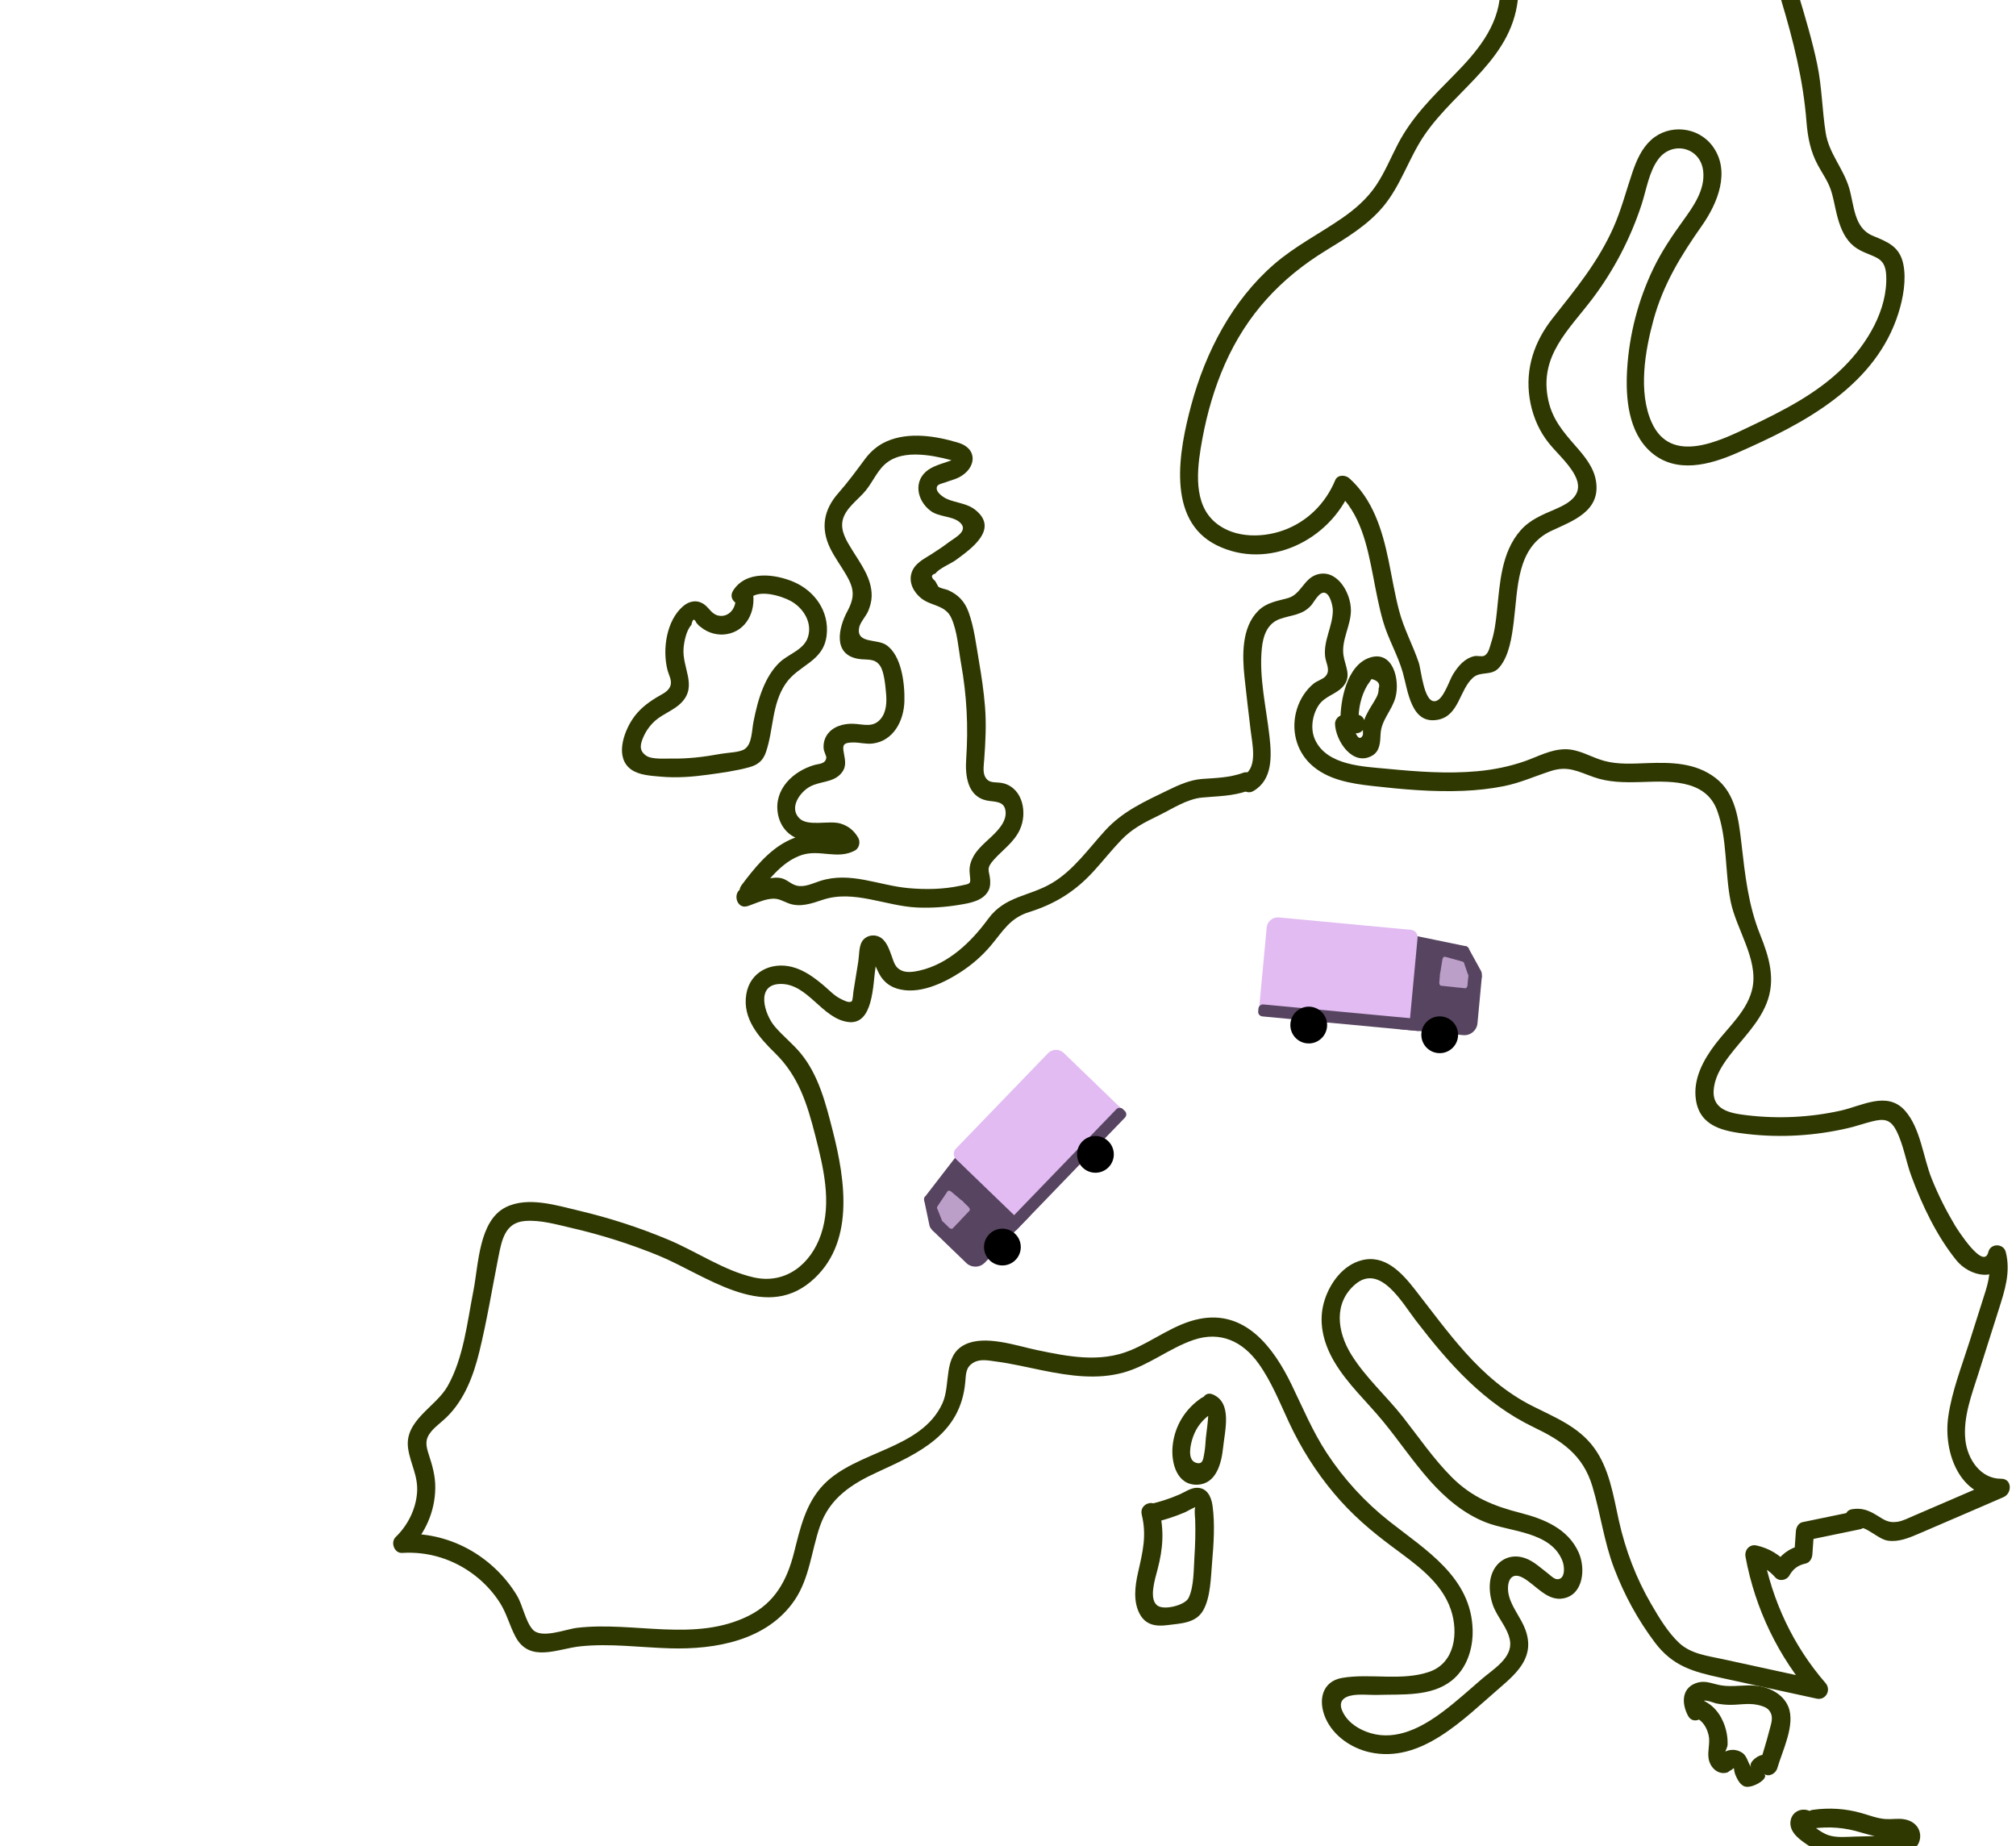 <svg width="653" height="598" viewBox="0 0 653 598" fill="none" xmlns="http://www.w3.org/2000/svg">
<g clip-path="url(#clip0_112_202)">
<path d="M402.639 250.313C398.149 251.901 394.033 251.952 389.386 252.288C385.447 252.573 381.764 254.253 378.239 255.963C370.854 259.547 363.734 262.703 358.033 268.912C352.578 274.858 347.773 281.821 340.781 285.984C333.416 290.382 325.568 290.097 320.093 297.58C314.618 305.062 307.262 312.218 297.79 314.366C296.067 314.753 293.772 315.11 292.088 314.366C289.942 313.43 289.617 311.811 288.859 309.745C287.992 307.373 287.066 304.39 284.615 303.331C282.754 302.527 280.38 303.077 279.238 304.899C278.185 306.569 278.313 309.531 277.998 311.465C277.476 314.713 276.964 317.95 276.422 321.197C276.333 321.727 276.255 323.956 275.88 324.292C275.043 325.056 272.848 323.773 272.217 323.467C270.179 322.47 268.476 320.566 266.723 319.11C263.621 316.535 260.421 314.143 256.482 313.155C249.875 311.506 242.943 314.652 241.731 322.002C240.402 330.003 245.956 336.091 251.096 341.13C258.707 348.602 261.474 357.591 264.094 367.853C266.713 378.114 269.47 389.445 265.915 399.849C262.577 409.611 254.326 416.025 244.134 413.724C234.514 411.546 225.632 405.356 216.523 401.539C207.159 397.609 197.489 394.474 187.642 392.142C180.375 390.432 170.981 387.409 163.813 391.002C155.079 395.39 155.02 409.53 153.346 418.04C151.327 428.282 150.165 439.795 144.976 448.968C141.096 455.819 130.786 460.094 132.214 469.277C132.992 474.285 135.493 478.093 135.09 483.437C134.686 488.782 132.116 494.004 128.187 497.791C126.385 499.522 127.724 503.126 130.255 502.963C138.762 502.433 147.014 504.989 153.858 510.292C157.009 512.736 159.805 515.769 161.962 519.169C164.118 522.57 165.063 526.499 166.944 530.052C171.494 538.685 180.572 534.012 187.869 533.228C197.607 532.19 207.385 533.595 217.114 533.869C231.589 534.277 248.417 531.426 257.358 518.304C262.213 511.188 262.814 502.382 265.561 494.381C268.712 485.178 275.92 480.597 284.152 476.82C297.603 470.651 311.152 464.563 312.659 447.624C312.905 444.875 312.816 442.87 315.229 441.383C317.454 440.019 320.113 440.64 322.584 440.966C327.695 441.628 332.717 442.849 337.768 443.867C346.394 445.598 355.355 446.942 363.99 444.519C372.065 442.259 378.731 436.66 386.619 433.972C395.225 431.051 402.462 434.369 407.681 441.658C411.827 447.451 414.515 454.251 417.518 460.695C421.388 469.002 426.252 476.718 432.101 483.682C437.95 490.645 444.095 495.837 450.948 500.947C458.186 506.353 466.841 512.155 469.933 521.297C472.483 528.84 471.262 538.562 463.03 541.443C454.139 544.559 443.937 541.891 434.79 543.429C428.192 544.538 426.843 550.738 429.344 556.459C431.845 562.18 437.635 566.171 443.603 567.515C460.313 571.271 474.01 556.785 485.688 546.747C491.685 541.596 497.307 536.414 494.038 527.7C492.65 524.005 489.903 520.89 488.829 517.103C487.756 513.316 488.859 508.501 493.408 511.076C497.573 513.438 501.197 518.783 506.534 517.663C512.934 516.329 513.624 507.92 511.349 502.83C507.883 495.063 500.025 491.938 492.522 490.014C483.817 487.784 476.767 484.974 470.219 478.408C464.301 472.473 459.545 465.469 454.365 458.873C449.186 452.276 442.273 446.137 437.675 438.696C433.076 431.254 431.934 421.99 438.955 415.994C447.049 409.072 454.237 422.031 458.58 427.671C469.529 441.903 480.656 454.506 496.845 462.283C505.796 466.579 512.718 471.16 515.79 481.401C518.439 490.238 519.542 499.349 522.85 508.002C526.159 516.655 530.531 524.667 536.025 531.966C541.835 539.682 548.452 541.454 557.383 543.398C567.732 545.648 578.091 547.908 588.44 550.158C591.335 550.789 593.285 547.389 591.296 545.098C580.858 533.065 574.005 518.528 571.061 502.667L567.457 506.393C570.598 507.106 572.843 508.44 575.009 510.862C576.299 512.308 578.682 511.87 579.608 510.252C580.888 508.012 582.454 506.943 584.886 506.393C586.205 506.098 586.944 504.754 587.042 503.472C587.219 500.957 587.397 498.433 587.574 495.918L585.417 498.84C591.109 497.659 596.8 496.488 602.482 495.307C606.175 494.544 604.609 488.7 600.926 489.464C595.235 490.645 589.543 491.815 583.862 492.996C582.542 493.271 581.804 494.646 581.705 495.918C581.528 498.433 581.351 500.957 581.173 503.472L583.33 500.55C579.46 501.426 576.555 503.675 574.546 507.198L579.145 506.587C576.358 503.462 573.02 501.476 569.003 500.56C566.718 500.041 564.965 501.975 565.399 504.286C568.53 521.165 576.053 536.608 587.141 549.384L589.996 544.324C579.332 542.003 568.658 539.682 557.994 537.361C553.07 536.292 547.655 535.692 543.805 532.037C540.21 528.627 537.404 523.944 534.903 519.648C529.97 511.209 526.494 502.047 524.357 492.447C522.545 484.303 521.304 475.66 516.273 468.829C511.241 461.998 503.511 459.005 496.293 455.35C487.904 451.116 480.893 445.048 474.581 437.993C468.771 431.499 463.611 424.434 458.235 417.552C453.952 412.075 448.477 406.201 440.973 408.196C435.154 409.744 431.008 415.19 429.128 420.84C426.794 427.844 428.576 434.939 432.22 441.098C436.473 448.275 442.687 453.915 447.915 460.267C453.144 466.62 457.674 473.41 463.099 479.508C468.23 485.27 474.177 490.299 481.326 493.088C489.263 496.193 502.32 496 506.081 505.538C506.928 507.696 506.938 511.789 504.21 511.453C503.245 511.331 502.132 510.17 501.384 509.6C499.011 507.808 496.795 505.63 493.95 504.642C488.77 502.841 483.965 505.772 482.813 511.249C482.222 514.079 482.616 517.133 483.551 519.831C484.94 523.832 488.485 527.263 489.115 531.508C489.932 536.964 483.61 540.68 480.125 543.673C475.93 547.287 471.804 551.043 467.383 554.362C460.677 559.401 452.425 563.85 443.947 561.335C440.442 560.297 436.946 558.22 435.115 554.84C433.647 552.143 434.15 550.025 437.32 549.231C440.038 548.549 443.543 549.038 446.35 548.946C454.178 548.702 463.542 549.557 470.15 544.365C475.014 540.537 477.141 534.185 477.003 528.016C476.639 510.852 461.76 502.006 450.033 492.742C442.165 486.542 435.252 479.019 429.709 470.549C425.14 463.566 421.979 455.931 418.335 448.428C412.408 436.212 403.289 424.25 388.509 427.162C380.356 428.77 373.66 434.288 366.068 437.393C356.221 441.424 345.902 439.358 335.868 437.26C329.26 435.876 319.079 432.252 312.54 435.489C305.264 439.083 308.109 448.377 305.224 454.597C298.282 469.562 277.367 469.806 266.733 480.892C260.953 486.919 259.2 494.92 257.191 502.861C254.897 511.952 250.928 519.119 242.499 523.323C225.07 532.017 205.308 525.064 186.943 527.222C183.182 527.66 175.255 530.948 172.478 527.7C170.115 524.942 169.347 519.892 167.387 516.665C163.518 510.282 157.875 505.009 151.416 501.548C144.956 498.086 137.61 496.397 130.235 496.855L132.303 502.026C137.689 496.834 140.899 489.596 140.988 481.941C141.037 478.083 140.062 474.713 138.89 471.109C137.925 468.147 137.551 466.233 139.659 463.668C141.096 461.927 143.016 460.614 144.621 459.046C150.431 453.386 153.375 445.557 155.286 437.708C157.747 427.62 159.421 417.297 161.44 407.107C162.533 401.61 163.567 396.011 169.987 395.461C175.009 395.033 180.316 396.611 185.191 397.731C194.762 399.94 204.166 402.923 213.284 406.649C228.231 412.747 247.187 428.068 262.607 415.109C276.993 403.025 273.862 382.441 269.716 366.193C267.481 357.449 265.187 348.287 259.407 341.222C256.817 338.056 253.577 335.561 250.948 332.446C247.551 328.435 244.626 318.724 252.888 318.683C261.701 318.642 266.152 329.749 274.581 330.991C283.01 332.233 282.714 318.612 283.62 313.033C283.709 312.473 284.408 309.297 284.25 309.144L283.226 309.073C282.054 308.686 281.857 308.961 282.655 309.918C282.645 311.211 283.797 313.308 284.329 314.499C285.58 317.319 287.598 319.283 290.513 320.179C297.386 322.297 305.264 318.622 310.994 314.947C314.677 312.585 318.104 309.633 320.95 306.243C324.938 301.499 327.114 297.356 333.317 295.411C341.668 292.795 348.176 288.804 354.193 282.228C357.235 278.899 360.042 275.336 363.163 272.078C366.708 268.373 370.657 266.378 375.157 264.199C379.657 262.02 384.334 258.793 389.376 258.315C394.417 257.836 399.134 257.918 404.195 256.126C407.74 254.874 406.224 249.01 402.639 250.283V250.313Z" fill="#303801"/>
<path d="M406.037 256.167C412.26 252.512 411.915 244.877 411.187 238.433C410.153 229.251 407.77 219.285 408.715 210.021C409.138 205.888 410.468 201.938 414.564 200.472C418.247 199.159 421.831 199.291 424.667 196.104C425.652 194.995 427.306 191.595 429.078 191.982C430.851 192.368 431.717 196.288 431.717 197.713C431.707 202.813 428.645 207.364 429.216 212.627C429.462 214.856 431.126 217.116 429.295 219.091C428.448 220.007 426.518 220.567 425.484 221.422C422.934 223.519 421.063 226.482 420.078 229.678C418.109 236.061 419.724 242.974 424.539 247.514C429.886 252.543 437.448 253.764 444.371 254.548C454.217 255.668 464.212 256.564 474.128 256.136C478.48 255.943 482.842 255.475 487.116 254.62C492.433 253.561 497.219 251.372 502.349 249.713C507.932 247.911 511.211 249.937 516.302 251.718C521.009 253.378 526.05 253.439 530.974 253.306C539.816 253.072 552.332 251.952 556.202 262.509C559.559 271.671 558.654 282.381 560.564 291.93C562.336 300.796 569.406 310.478 567.693 319.701C566.324 327.041 559.973 332.477 555.69 338.086C551.8 343.186 548.314 349.427 549.319 356.196C550.628 365.053 558.595 366.427 565.901 367.283C576.821 368.555 587.948 367.863 598.671 365.359C601.291 364.748 603.831 363.832 606.441 363.19C610.153 362.274 612.29 362.447 614.19 366.102C616.534 370.632 617.341 376.149 619.113 380.944C622.658 390.503 627.306 400.286 633.687 408.186C637.951 413.47 647.571 415.74 649.688 407.127H644.036C645.316 412.156 643.554 416.87 642.047 421.614C640.668 425.981 639.28 430.338 637.892 434.695C635.39 442.585 632.239 450.566 631.058 458.812C629.394 470.519 634.839 485.137 648.182 485.005L647.404 479.05C638.266 482.989 629.138 486.97 619.99 490.879C618.267 491.612 616.435 492.599 614.574 492.884C611.502 493.353 610.133 492.111 607.73 490.665C605.082 489.077 602.945 488.334 599.892 488.802C596.17 489.382 597.756 495.216 601.448 494.646C604.501 494.177 608.262 498.514 611.482 498.992C615.017 499.512 618.345 498.086 621.546 496.722C630.693 492.813 639.821 488.843 648.959 484.893C651.795 483.671 651.766 478.907 648.182 478.938C641.623 478.999 637.311 472.728 636.611 466.467C635.784 459.076 638.689 451.594 640.875 444.712C643.061 437.831 645.227 431.01 647.404 424.148C649.363 417.969 651.342 412.014 649.688 405.509C648.959 402.638 644.745 402.607 644.036 405.509C642.539 411.627 633.963 398.098 633.224 396.876C630.349 392.061 627.808 387.022 625.711 381.799C622.934 374.897 622.097 365.43 617.075 359.749C611.315 353.234 603.122 358.171 596.239 359.709C586.304 361.918 576.004 362.416 565.901 361.215C560.337 360.554 554.055 359.515 555.178 352.084C555.759 348.225 557.935 344.876 560.219 341.873C564.394 336.386 569.593 331.53 572.213 324.954C575.246 317.319 573.069 310.04 570.145 302.761C566.255 293.09 565.251 283.429 564.06 273.107C563.163 265.339 562.179 256.941 555.65 251.942C549.122 246.944 541.156 246.903 533.642 247.158C528.965 247.32 524.121 247.677 519.542 246.414C515.209 245.223 511.428 242.566 506.79 242.668C502.152 242.77 498.204 245.01 494.038 246.486C489.026 248.247 483.798 249.306 478.529 249.784C468.781 250.68 458.973 249.927 449.264 248.99C441.643 248.257 429.925 247.972 426.006 239.685C424.381 236.245 425.012 231.857 426.942 228.701C429.019 225.321 432.889 224.996 435.223 222.104C437.832 218.857 435.686 215.732 435.164 212.23C434.435 207.272 437.547 202.681 437.576 197.733C437.606 191.9 432.909 183.909 426.351 186.159C422.264 187.563 421.349 192.531 417.193 193.702C413.619 194.71 410.29 195.076 407.504 197.876C402.167 203.231 402.364 212.189 403.092 219.223C403.693 224.996 404.422 230.757 405.091 236.53C405.574 240.703 407.445 248.379 403.063 250.955C399.784 252.879 402.738 258.122 406.017 256.187L406.037 256.167Z" fill="#303801"/>
<path d="M439.28 231.429L435.361 231.49C433.824 231.511 432.357 232.865 432.426 234.524C432.653 239.981 438.108 248.267 444.38 244.786C447.029 243.32 447.049 240.388 447.187 237.69C447.423 233.15 450.879 230.126 452.021 225.81C453.508 220.191 451.204 210.56 443.721 212.983C436.237 215.406 434.1 226.909 434.189 233.435C434.238 237.334 440.107 237.344 440.048 233.435C439.989 229.526 440.786 225.555 442.815 222.054L444.262 219.926C446.369 220.435 447.137 221.494 446.547 223.072C446.684 224.935 445.306 226.818 444.4 228.314C443.071 230.503 441.83 232.498 441.426 235.094C441.298 235.939 441.682 237.7 441.338 238.301C439.792 240.948 438.315 235.318 438.285 234.524L435.351 237.558L439.27 237.497C443.041 237.436 443.051 231.379 439.27 231.44L439.28 231.429Z" fill="#303801"/>
<path d="M242.125 293.497C244.262 292.774 246.487 291.726 248.683 291.278C251.883 290.626 252.75 291.573 255.468 292.591C259.16 293.965 262.932 292.622 266.486 291.431C276.481 288.071 286.86 293.467 297.051 293.925C301.62 294.128 306.209 293.813 310.728 293.059C314.057 292.51 318.557 291.828 320.25 288.295C320.762 287.216 320.802 285.954 320.694 284.783C320.418 281.79 319.246 281.403 322.013 278.339C324.78 275.275 328.404 272.821 330.304 268.78C332.835 263.395 331.377 255.444 325.125 253.724C322.584 253.031 320.28 254.11 318.99 251.382C318.301 249.926 318.685 247.473 318.803 245.905C319.217 240.164 319.512 234.585 319.049 228.833C318.655 223.927 317.936 219.04 317.099 214.194C316.184 208.931 315.544 203.139 313.692 198.13C312.422 194.71 310.315 192.582 307.105 191.136C306.337 190.79 304.515 190.556 303.924 189.996L302.93 188.205C301.482 186.983 301.512 186.169 303.009 185.751C304.062 184.153 307.981 182.575 309.576 181.404C314.579 177.739 323.589 171.418 316.026 165.228C313.22 162.938 309.763 162.958 306.622 161.553C305.815 161.197 302.723 159.364 303.54 157.522C303.875 156.768 305.569 156.483 306.238 156.219C307.656 155.669 309.133 155.343 310.502 154.671C316.144 151.862 317.011 145.397 310.404 143.392C303.186 141.203 294.452 139.808 287.303 142.903C284.437 144.145 282.084 146.11 280.193 148.655C277.328 152.513 274.709 156.117 271.528 159.721C266.831 165.045 265.738 170.97 268.859 177.475C270.346 180.559 272.414 183.277 274.118 186.23C276.698 190.689 276.944 193.356 274.462 197.988C271.518 203.475 269.756 211.965 277.978 213.39C280.764 213.879 283.364 212.993 285.136 215.752C286.426 217.768 286.791 222.237 286.988 224.405C287.253 227.266 287.185 230.513 285.284 232.814C282.753 235.868 279.573 234.493 276.215 234.412C273.084 234.331 269.49 235.349 267.717 238.28C266.91 239.624 266.624 241.182 266.821 242.729C266.9 243.34 267.707 245.03 267.658 245.396C267.373 247.493 265.236 247.351 263.838 247.748C256.984 249.713 250.515 255.627 251.982 263.659C252.651 267.304 254.956 270.368 258.402 271.579C262.38 272.974 270.435 270.114 272.907 274.379L273.96 270.236C270.661 272.007 266.614 270.052 263.079 270.185C260.194 270.287 257.388 271.162 254.818 272.496C248.772 275.641 244.262 281.271 240.195 286.697C237.911 289.741 242.037 294.067 244.341 290.983C248.378 285.597 253.134 279.082 259.692 276.924C265.521 275 271.262 278.512 276.924 275.468C278.322 274.715 278.756 272.669 277.978 271.325C276.629 268.994 274.768 267.487 272.207 266.724C268.554 265.624 261.701 267.813 258.924 265.034C255.478 261.583 259.131 256.564 262.301 254.803C265.472 253.042 269.509 253.479 272.109 250.863C274.315 248.634 273.822 246.587 273.31 243.788C272.847 241.273 273.153 240.53 276.215 240.469C278.401 240.428 280.469 241.08 282.665 240.815C289.331 239.991 292.778 233.536 292.945 227.093C293.093 221.504 292.069 212.219 287.007 208.86C283.994 206.865 277.367 208.504 278.263 203.363C278.569 201.591 280.498 199.606 281.207 197.927C281.848 196.4 282.301 194.781 282.34 193.091C282.448 187.339 278.795 182.636 275.969 178.035C274.295 175.317 272.217 172.059 272.907 168.669C273.744 164.556 278.145 161.777 280.577 158.682C283.009 155.588 284.418 151.852 287.578 149.612C291.084 147.138 295.525 146.985 299.621 147.382C301.551 147.566 303.452 147.932 305.342 148.35C306.288 148.563 307.213 148.838 308.158 149.042C312.166 149.917 308.336 149.021 308.464 148.96C305.953 149.989 302.989 150.569 300.714 152.137C295.692 155.618 296.962 162.133 301.423 165.462C304.101 167.468 308.247 167.081 310.66 168.995C314.175 171.784 309.36 174.095 307.331 175.622C305.46 177.027 303.53 178.34 301.551 179.582C299.07 181.129 296.096 182.585 295.21 185.721C294.324 188.856 296.037 191.869 298.351 193.743C301.61 196.369 306.169 195.86 308.129 200.125C310.088 204.391 310.453 210.153 311.28 214.805C313.161 225.291 313.673 235.277 312.954 245.885C312.58 251.331 313.436 257.928 319.522 259.251C322.072 259.801 325.44 259.231 325.725 262.926C325.942 265.716 324.022 268.037 322.249 269.879C319.63 272.597 316.302 274.827 314.776 278.461C314.008 280.294 313.919 281.678 314.155 283.592C314.51 286.493 314.224 286.188 311.014 286.88C305.598 288.051 299.808 288.153 294.314 287.654C284.506 286.768 275.516 282.187 265.679 285.312C263.227 286.086 260.657 287.46 258.067 286.839C256.206 286.402 254.956 284.864 253.075 284.427C249.205 283.541 244.163 286.412 240.579 287.623C236.995 288.835 238.541 294.688 242.135 293.467L242.125 293.497Z" fill="#303801"/>
<path d="M238.167 193.376C238.718 196.695 236.197 200.075 232.741 199.393C230.516 198.955 229.718 196.868 228.015 195.697C225.809 194.18 223.298 194.598 221.279 196.328C215.873 200.94 214.524 210.234 216.169 216.862C216.651 218.816 217.862 220.496 217.055 222.379C216.307 224.13 214.121 224.985 212.614 225.912C209.591 227.765 206.913 229.851 204.894 232.885C201.93 237.334 199.144 245.458 204.461 249.245C207.06 251.097 210.979 251.27 214.042 251.545C219.143 252.003 224.263 251.616 229.324 250.914C233.755 250.303 238.374 249.682 242.696 248.491C245.444 247.738 247.147 246.394 248.102 243.584C250.603 236.265 249.944 228.111 254.454 221.463C258.678 215.233 266.733 214.439 267.757 205.776C268.672 198.018 263.867 191.371 257.112 188.48C250.928 185.833 241.593 184.703 237.438 191.33C235.38 194.608 240.451 197.652 242.499 194.384C244.981 190.434 253.144 192.989 256.196 194.689C260.096 196.868 263.158 201.459 261.74 206.223C260.45 210.54 255.34 211.761 252.376 214.673C250.081 216.923 248.427 219.743 247.187 222.725C245.709 226.258 244.813 229.974 244.065 233.74C243.474 236.723 243.622 241.05 241.141 242.648C239.457 243.727 235.715 243.757 233.746 244.114C230.91 244.623 228.074 245.081 225.208 245.356C222.727 245.59 220.245 245.732 217.754 245.682C215.499 245.641 211.157 246.048 209.296 244.745C206.923 243.086 207.307 241.111 208.518 238.443C209.404 236.489 210.733 234.707 212.338 233.323C214.918 231.093 218.315 230.045 220.718 227.571C226.035 222.074 220.807 216.261 221.427 209.776C221.644 207.516 222.362 204.076 223.958 202.386C224.342 200.421 224.873 200.197 225.553 201.704C225.986 202.263 226.478 202.752 227.05 203.149C229.383 205.032 232.446 205.877 235.38 205.389C241.8 204.32 244.902 197.967 243.858 191.768C243.218 187.93 237.566 189.559 238.206 193.376H238.167Z" fill="#303801"/>
<path d="M485.905 -2.031C485.284 8.74 478.145 17.026 471.036 24.234C463.927 31.442 457.349 37.865 452.74 46.742C450.466 51.13 448.575 55.752 445.838 59.874C442.933 64.252 439.053 67.642 434.819 70.584C427.463 75.674 419.497 79.685 412.673 85.6C399.242 97.235 390.508 113.9 385.86 131.176C381.912 145.835 377.589 168.465 394.142 176.62C410.694 184.774 430.624 175.093 437.497 158.601L432.899 159.212C440.688 166.246 442.825 176.599 444.774 186.637C445.729 191.554 446.616 196.512 448.014 201.317C449.668 207.017 452.76 212.128 454.375 217.808C456.088 223.845 457.063 234.962 465.965 233.068C472.572 231.653 472.749 223.458 477.052 219.539C479.632 217.187 483.098 219.152 485.668 216.129C488.859 212.372 489.706 206.213 490.306 201.459C491.705 190.536 491.124 177.292 502.428 171.967C509.271 168.75 518.547 165.646 516.952 155.791C516.233 151.332 513.23 147.729 510.384 144.491C506.376 139.92 502.861 135.848 501.512 129.639C498.391 115.325 508.11 106.927 515.81 96.737C522.722 87.585 528.118 77.252 531.722 66.247C533.298 61.432 534.086 55.67 537.158 51.547C541.678 45.48 550.914 47.648 551.692 55.548C552.293 61.564 548.482 66.868 545.203 71.419C541.589 76.427 538.182 81.456 535.484 87.086C530.629 97.215 527.744 108.281 527.045 119.57C526.474 128.855 527.409 140.032 534.795 146.466C542.928 153.552 553.868 150.559 562.681 146.68C573.66 141.855 584.846 136.52 594.447 129.119C604.048 121.718 611.285 112.852 614.889 101.521C616.425 96.675 617.548 90.618 616.494 85.549C615.303 79.766 611.344 78.331 606.569 76.346C600.454 73.801 600.621 66.522 598.957 60.882C597.076 54.53 592.409 49.684 591.355 43.016C590.193 35.636 590.154 28.225 588.618 20.854C587.052 13.321 584.837 5.94 582.641 -1.42C581.528 -5.136 575.866 -3.547 576.989 0.189C580.868 13.158 584.078 25.812 585.132 39.392C585.526 44.411 586.402 48.972 588.785 53.42C590.174 56.026 591.907 58.388 592.911 61.198C593.827 63.763 594.23 66.512 594.88 69.148C595.776 72.752 596.988 76.387 599.656 79.013C600.828 80.174 602.187 80.978 603.674 81.639C607.908 83.523 610.704 83.726 610.96 89.224C611.472 100.442 604.688 111.396 597.194 118.868C588.529 127.521 577.432 133.079 566.61 138.241C556.999 142.822 541.225 150.64 535.011 136.856C530.56 126.982 532.835 113.686 535.563 103.669C538.704 92.115 544.494 82.719 551.239 73.129C556.32 65.901 560.702 55.456 554.715 47.333C550.008 40.95 540.594 40.084 534.814 45.317C531.791 48.055 530.108 51.853 528.798 55.691C526.73 61.717 525.214 67.815 522.614 73.658C517.622 84.887 510.384 93.621 502.91 103.089C496.992 110.581 493.969 119.347 495.466 129.058C496.185 133.731 497.908 138.241 500.596 142.079C503.481 146.202 507.706 149.398 510.099 153.888C513.328 159.955 508.543 162.866 503.787 164.913C499.671 166.684 495.604 168.282 492.532 171.774C486.259 178.92 485.826 188.897 484.871 197.967C484.507 201.449 484.073 204.941 482.961 208.27C482.498 209.664 482.143 211.822 480.627 212.443C479.947 212.718 478.431 212.331 477.555 212.515C474.423 213.197 472.326 215.701 470.672 218.368C469.392 220.425 467.629 226.38 465.088 227.052C461.219 228.08 460.391 217.075 459.535 214.561C457.575 208.819 454.68 203.577 453.144 197.652C451.756 192.328 450.879 186.891 449.767 181.506C447.719 171.601 444.686 161.787 437.084 154.926C435.824 153.786 433.283 153.623 432.485 155.537C429.315 163.141 423.387 168.974 415.785 171.733C408.183 174.492 398.248 174.258 392.409 168.028C386.225 161.431 387.977 150.131 389.474 142.028C390.971 133.924 393.364 125.567 396.771 117.901C403.9 101.806 414.83 90.12 429.443 81.151C436.06 77.089 442.963 72.986 448.043 66.889C453.774 60.027 456.325 51.211 461.317 43.861C471.814 28.408 490.612 18.859 491.803 -2.02C492.03 -5.919 486.161 -5.899 485.944 -2.02L485.905 -2.031Z" fill="#303801"/>
<path d="M374.271 492.976C377.589 492.151 380.809 491.103 383.96 489.749C384.285 489.606 387.495 487.774 387.741 487.967C386.559 487.031 387.111 491.571 387.131 492.202C387.249 496.173 387.16 500.153 386.894 504.123C386.628 508.093 386.776 513.855 385.004 517.52C383.861 519.882 377.471 521.47 375.167 520.177C371.858 518.314 374.172 511.29 374.94 508.328C376.703 501.578 377.146 495.786 375.472 488.955C374.546 485.178 368.894 486.776 369.82 490.563C371.484 497.364 370.125 502.657 368.628 509.285C367.634 513.652 366.964 518.762 369.239 522.865C371.208 526.407 374.566 526.825 378.16 526.346C382.365 525.786 387.347 525.786 389.74 521.541C392.133 517.296 392.192 510.903 392.605 506.098C393.118 500.122 393.57 493.638 392.753 487.672C392.34 484.669 390.902 481.768 387.564 481.87C385.634 481.931 383.753 483.274 382.04 484.028C379.007 485.361 375.905 486.328 372.705 487.133C369.042 488.049 370.588 493.892 374.261 492.976H374.271Z" fill="#303801"/>
<path d="M389.267 452.693C383.96 456.246 380.445 461.825 379.814 468.391C379.283 473.919 381.282 481.167 387.899 480.862C393.955 480.587 395.648 473.949 396.17 468.87C396.741 463.281 399.242 454.312 392.802 451.614C389.307 450.148 387.79 456.012 391.247 457.458C391.69 457.641 390.636 465.133 390.587 465.754C390.449 467.302 390.4 468.89 390.124 470.417C389.74 472.524 389.671 474.55 387.308 473.736C384.393 472.728 385.634 467.597 386.491 465.225C387.613 462.141 389.573 459.718 392.241 457.936C395.402 455.829 392.458 450.576 389.287 452.704L389.267 452.693Z" fill="#303801"/>
<path d="M548.058 555.828C550.934 556.642 552.677 558.892 553.405 561.865C554.045 564.491 553.011 566.995 553.435 569.581C553.898 572.452 556.428 574.926 559.412 574.101C559.825 573.989 560.623 573.195 560.948 573.215C561.489 572.493 561.746 572.584 561.726 573.511C561.854 574.213 562.08 574.875 562.405 575.516C562.957 576.717 563.656 577.878 564.837 578.489C567.142 579.68 573.345 576.005 571.376 574.518C572.961 575.709 575.187 574.417 575.679 572.706C577.304 567.077 581.626 558.617 579.263 552.794C577.569 548.63 573.148 546.503 569.032 546.004C565.143 545.536 561.224 546.523 557.334 545.831C554.882 545.393 552.568 544.253 550.028 544.925C544.73 546.32 544.504 551.471 546.778 555.726C548.6 559.136 553.671 556.082 551.84 552.672C550.008 549.262 554.981 551.532 555.778 551.684C557.147 551.959 558.516 552.122 559.914 552.163C562.996 552.255 566.186 551.522 569.239 552.163C570.421 552.417 572.144 552.876 572.981 553.904C574.694 556.001 573.67 558.21 573.069 560.623C572.183 564.145 571.041 567.616 570.037 571.098L574.34 569.286C573.001 568.278 571.553 568.023 569.958 568.634C568.648 569.133 565.842 571.373 567.575 572.676C566.265 571.688 566.127 568.98 564.453 567.789C562.947 566.72 561.253 566.496 559.51 567.016L558.811 567.321C558.023 567.881 558.013 567.942 558.782 567.514C558.791 567.28 559.55 565.886 559.579 565.092C559.668 562.557 559.166 560.032 558.181 557.721C556.527 553.822 553.612 551.114 549.634 549.995C545.99 548.966 544.435 554.81 548.078 555.838L548.058 555.828Z" fill="#303801"/>
<path d="M587.141 592.232C592.527 591.489 597.539 591.906 602.748 593.494C603.979 593.871 614.564 596.925 615.194 595.143C615.48 594.329 609.651 594.634 609.109 594.645C606.421 594.706 603.723 594.767 601.035 594.828C598.346 594.889 595.127 595.276 592.428 594.441C590.873 593.962 589.425 592.985 588.116 592.028C587.613 591.682 587.141 591.305 586.678 590.908C585.713 589.697 584.846 590.114 584.078 592.171C587.712 593.26 589.258 587.417 585.634 586.327C582.975 585.523 580.149 587.081 579.933 590.186C579.687 593.728 583.33 596.08 585.821 597.76C590.341 600.804 594.88 601.027 600.139 600.915C605.397 600.803 611.236 601.292 616.504 600.437C623.564 599.297 623.939 590.399 616.731 589.219C614.81 588.903 612.861 589.269 610.931 589.168C608.105 589.005 605.613 587.977 602.915 587.213C597.736 585.747 592.468 585.432 587.151 586.175C583.468 586.684 583.419 592.751 587.151 592.232H587.141Z" fill="#303801"/>
<g clip-path="url(#clip1_112_202)">
<path d="M474.762 306.453L457.881 302.967C456.885 302.762 455.908 303.405 455.703 304.401L454.268 311.358C454.063 312.355 454.705 313.332 455.701 313.538L472.121 316.928C473.117 317.133 474.093 316.49 474.299 315.494L475.829 308.076C475.983 307.331 475.503 306.601 474.758 306.447L474.762 306.453Z" fill="#574460"/>
<path d="M471.818 321.203L479.351 317.023C480.026 316.648 479.949 316.79 479.984 315.544C479.996 315.187 479.908 314.837 479.741 314.525L475.639 307.064C475.324 306.498 474.606 306.292 474.039 306.607L466.159 310.982C464.445 311.937 463.816 314.121 464.77 315.837L466.972 319.809C467.926 321.525 470.109 322.154 471.824 321.199L471.818 321.203Z" fill="#574460"/>
<path d="M453.653 333.359L473.944 335.263C476.272 335.483 478.353 333.754 478.569 331.43L479.971 316.492C479.974 316.449 479.978 316.406 479.981 316.364C479.95 315.365 479.135 314.022 477.895 313.906L455.678 311.821C453.35 311.601 451.269 313.33 451.054 315.654L449.827 328.727C449.607 331.056 451.334 333.139 453.658 333.354L453.653 333.359Z" fill="#574460"/>
<path d="M466.98 316.62L472.558 318.164C472.936 318.268 473.318 317.877 473.413 317.298L474.2 312.398C474.271 311.964 474.097 311.546 473.817 311.468L468.066 309.874C467.687 309.769 467.306 310.161 467.211 310.74L466.467 315.376C466.371 315.956 466.606 316.517 466.984 316.621L466.98 316.62Z" fill="#BC9FC8"/>
<path d="M471.932 319.676L475.28 316.792C475.54 316.568 475.643 316.076 475.514 315.694L474.232 311.971C474.134 311.687 473.898 311.593 473.705 311.76L470.239 314.75C469.979 314.974 469.876 315.467 470.005 315.848L471.228 319.395C471.357 319.777 471.677 319.905 471.936 319.682L471.932 319.676Z" fill="#BC9FC8"/>
<path d="M466.774 319.261L474.589 320.074C474.948 320.11 475.284 319.691 475.335 319.137L475.59 316.21C475.625 315.798 475.433 315.44 475.163 315.411L467.183 314.581C466.824 314.545 466.488 314.963 466.437 315.517L466.206 318.189C466.16 318.738 466.415 319.225 466.774 319.261Z" fill="#BC9FC8"/>
<path d="M411.195 329.377L446.642 329.282C447.789 328.337 456.383 331.544 456.696 330.028L459.165 303.722C459.285 302.434 458.331 301.286 457.049 301.162L414.218 297.143C412.245 296.959 410.484 298.421 410.299 300.395L407.946 325.456C407.762 327.43 409.222 329.193 411.195 329.377Z" fill="#E1BBF1"/>
<path d="M459.854 330.072L409.241 325.323C408.423 325.247 407.693 325.851 407.616 326.67L407.532 327.57C407.455 328.389 408.06 329.119 408.878 329.196L459.118 333.909C459.936 333.986 460.665 333.381 460.742 332.562L460.862 331.284C460.919 330.674 460.469 330.13 459.859 330.073L459.854 330.072Z" fill="#574460"/>
<path d="M465.895 341.084C462.616 340.841 460.156 337.984 460.399 334.702C460.642 331.421 463.497 328.958 466.776 329.201C470.055 329.444 472.515 332.301 472.272 335.583C472.029 338.864 469.174 341.327 465.895 341.084Z" fill="black"/>
<path d="M423.471 337.939C420.193 337.696 417.732 334.839 417.975 331.558C418.218 328.276 421.073 325.813 424.352 326.057C427.631 326.3 430.092 329.157 429.848 332.438C429.605 335.719 426.75 338.182 423.471 337.939Z" fill="black"/>
</g>
<g clip-path="url(#clip2_112_202)">
<path d="M299.6 387.627L310.135 373.984C310.757 373.18 311.917 373.031 312.722 373.653L318.343 377.996C319.148 378.618 319.297 379.778 318.676 380.583L308.428 393.853C307.806 394.657 306.646 394.806 305.841 394.184L299.848 389.553C299.246 389.088 299.134 388.221 299.599 387.62L299.6 387.627Z" fill="#574460"/>
<path d="M311.443 396.899L303.005 398.635C302.249 398.791 302.4 398.849 301.561 397.926C301.32 397.663 301.159 397.34 301.082 396.994L299.333 388.662C299.203 388.027 299.614 387.403 300.249 387.273L309.077 385.457C311 385.065 312.9 386.313 313.294 388.236L314.212 392.684C314.605 394.607 313.359 396.507 311.436 396.899L311.443 396.899Z" fill="#574460"/>
<path d="M333.143 394.285L318.991 408.95C317.368 410.634 314.663 410.679 312.985 409.055L302.188 398.637C302.158 398.606 302.128 398.576 302.098 398.546C301.47 397.768 301.214 396.218 302.079 395.323L317.575 379.265C319.197 377.582 321.902 377.537 323.58 379.161L333.028 388.279C334.712 389.903 334.759 392.608 333.137 394.285L333.143 394.285Z" fill="#574460"/>
<path d="M312.128 390.27L308.902 395.076C308.683 395.401 308.138 395.353 307.688 394.975L303.899 391.771C303.563 391.488 303.423 391.058 303.584 390.816L306.908 385.859C307.127 385.534 307.672 385.582 308.122 385.96L311.706 388.992C312.156 389.369 312.344 389.948 312.125 390.273L312.128 390.27Z" fill="#BC9FC8"/>
<path d="M310.362 395.815L305.943 395.808C305.6 395.808 305.201 395.501 305.05 395.128L303.597 391.468C303.486 391.189 303.604 390.964 303.859 390.964L308.437 390.974C308.78 390.975 309.179 391.282 309.33 391.655L310.713 395.143C310.863 395.517 310.705 395.822 310.362 395.821L310.362 395.815Z" fill="#BC9FC8"/>
<path d="M314.004 392.139L308.605 397.848C308.356 398.109 307.829 398.01 307.429 397.623L305.328 395.569C305.033 395.279 304.946 394.882 305.131 394.684L310.645 388.855C310.894 388.594 311.421 388.692 311.821 389.08L313.737 390.956C314.129 391.343 314.253 391.878 314.004 392.139Z" fill="#BC9FC8"/>
<path d="M362.759 363.602L335.806 386.625C334.321 386.655 329.89 394.688 328.664 393.741L309.652 375.393C308.723 374.494 308.698 373.002 309.59 372.073L339.464 341.119C340.841 339.693 343.129 339.655 344.556 341.032L362.668 358.511C364.095 359.888 364.135 362.177 362.759 363.602Z" fill="#E1BBF1"/>
<path d="M326.298 395.833L361.6 359.254C362.171 358.663 363.118 358.646 363.71 359.217L364.36 359.845C364.952 360.416 364.969 361.363 364.398 361.955L329.357 398.263C328.786 398.855 327.838 398.871 327.246 398.3L326.323 397.409C325.881 396.983 325.869 396.277 326.294 395.836L326.298 395.833Z" fill="#574460"/>
<path d="M328.889 408.122C331.218 405.801 331.224 402.031 328.901 399.7C326.579 397.369 322.808 397.361 320.479 399.681C318.15 402.002 318.145 405.773 320.467 408.103C322.79 410.434 326.56 410.442 328.889 408.122Z" fill="black"/>
<path d="M359.024 378.096C361.353 375.775 361.358 372.004 359.036 369.674C356.714 367.343 352.943 367.335 350.614 369.655C348.285 371.976 348.28 375.746 350.602 378.077C352.924 380.408 356.695 380.416 359.024 378.096Z" fill="black"/>
</g>
</g>
<defs>
<clipPath id="clip0_112_202">
<rect width="829" height="606" fill="white" transform="translate(0 -2)"/>
</clipPath>
<clipPath id="clip1_112_202">
<rect width="71.422" height="40" fill="white" transform="matrix(-0.997 -0.074 -0.074 0.997 481.038 302.096)"/>
</clipPath>
<clipPath id="clip2_112_202">
<rect width="71.422" height="40" fill="white" transform="translate(292 388.411) rotate(-44.896)"/>
</clipPath>
</defs>
</svg>
